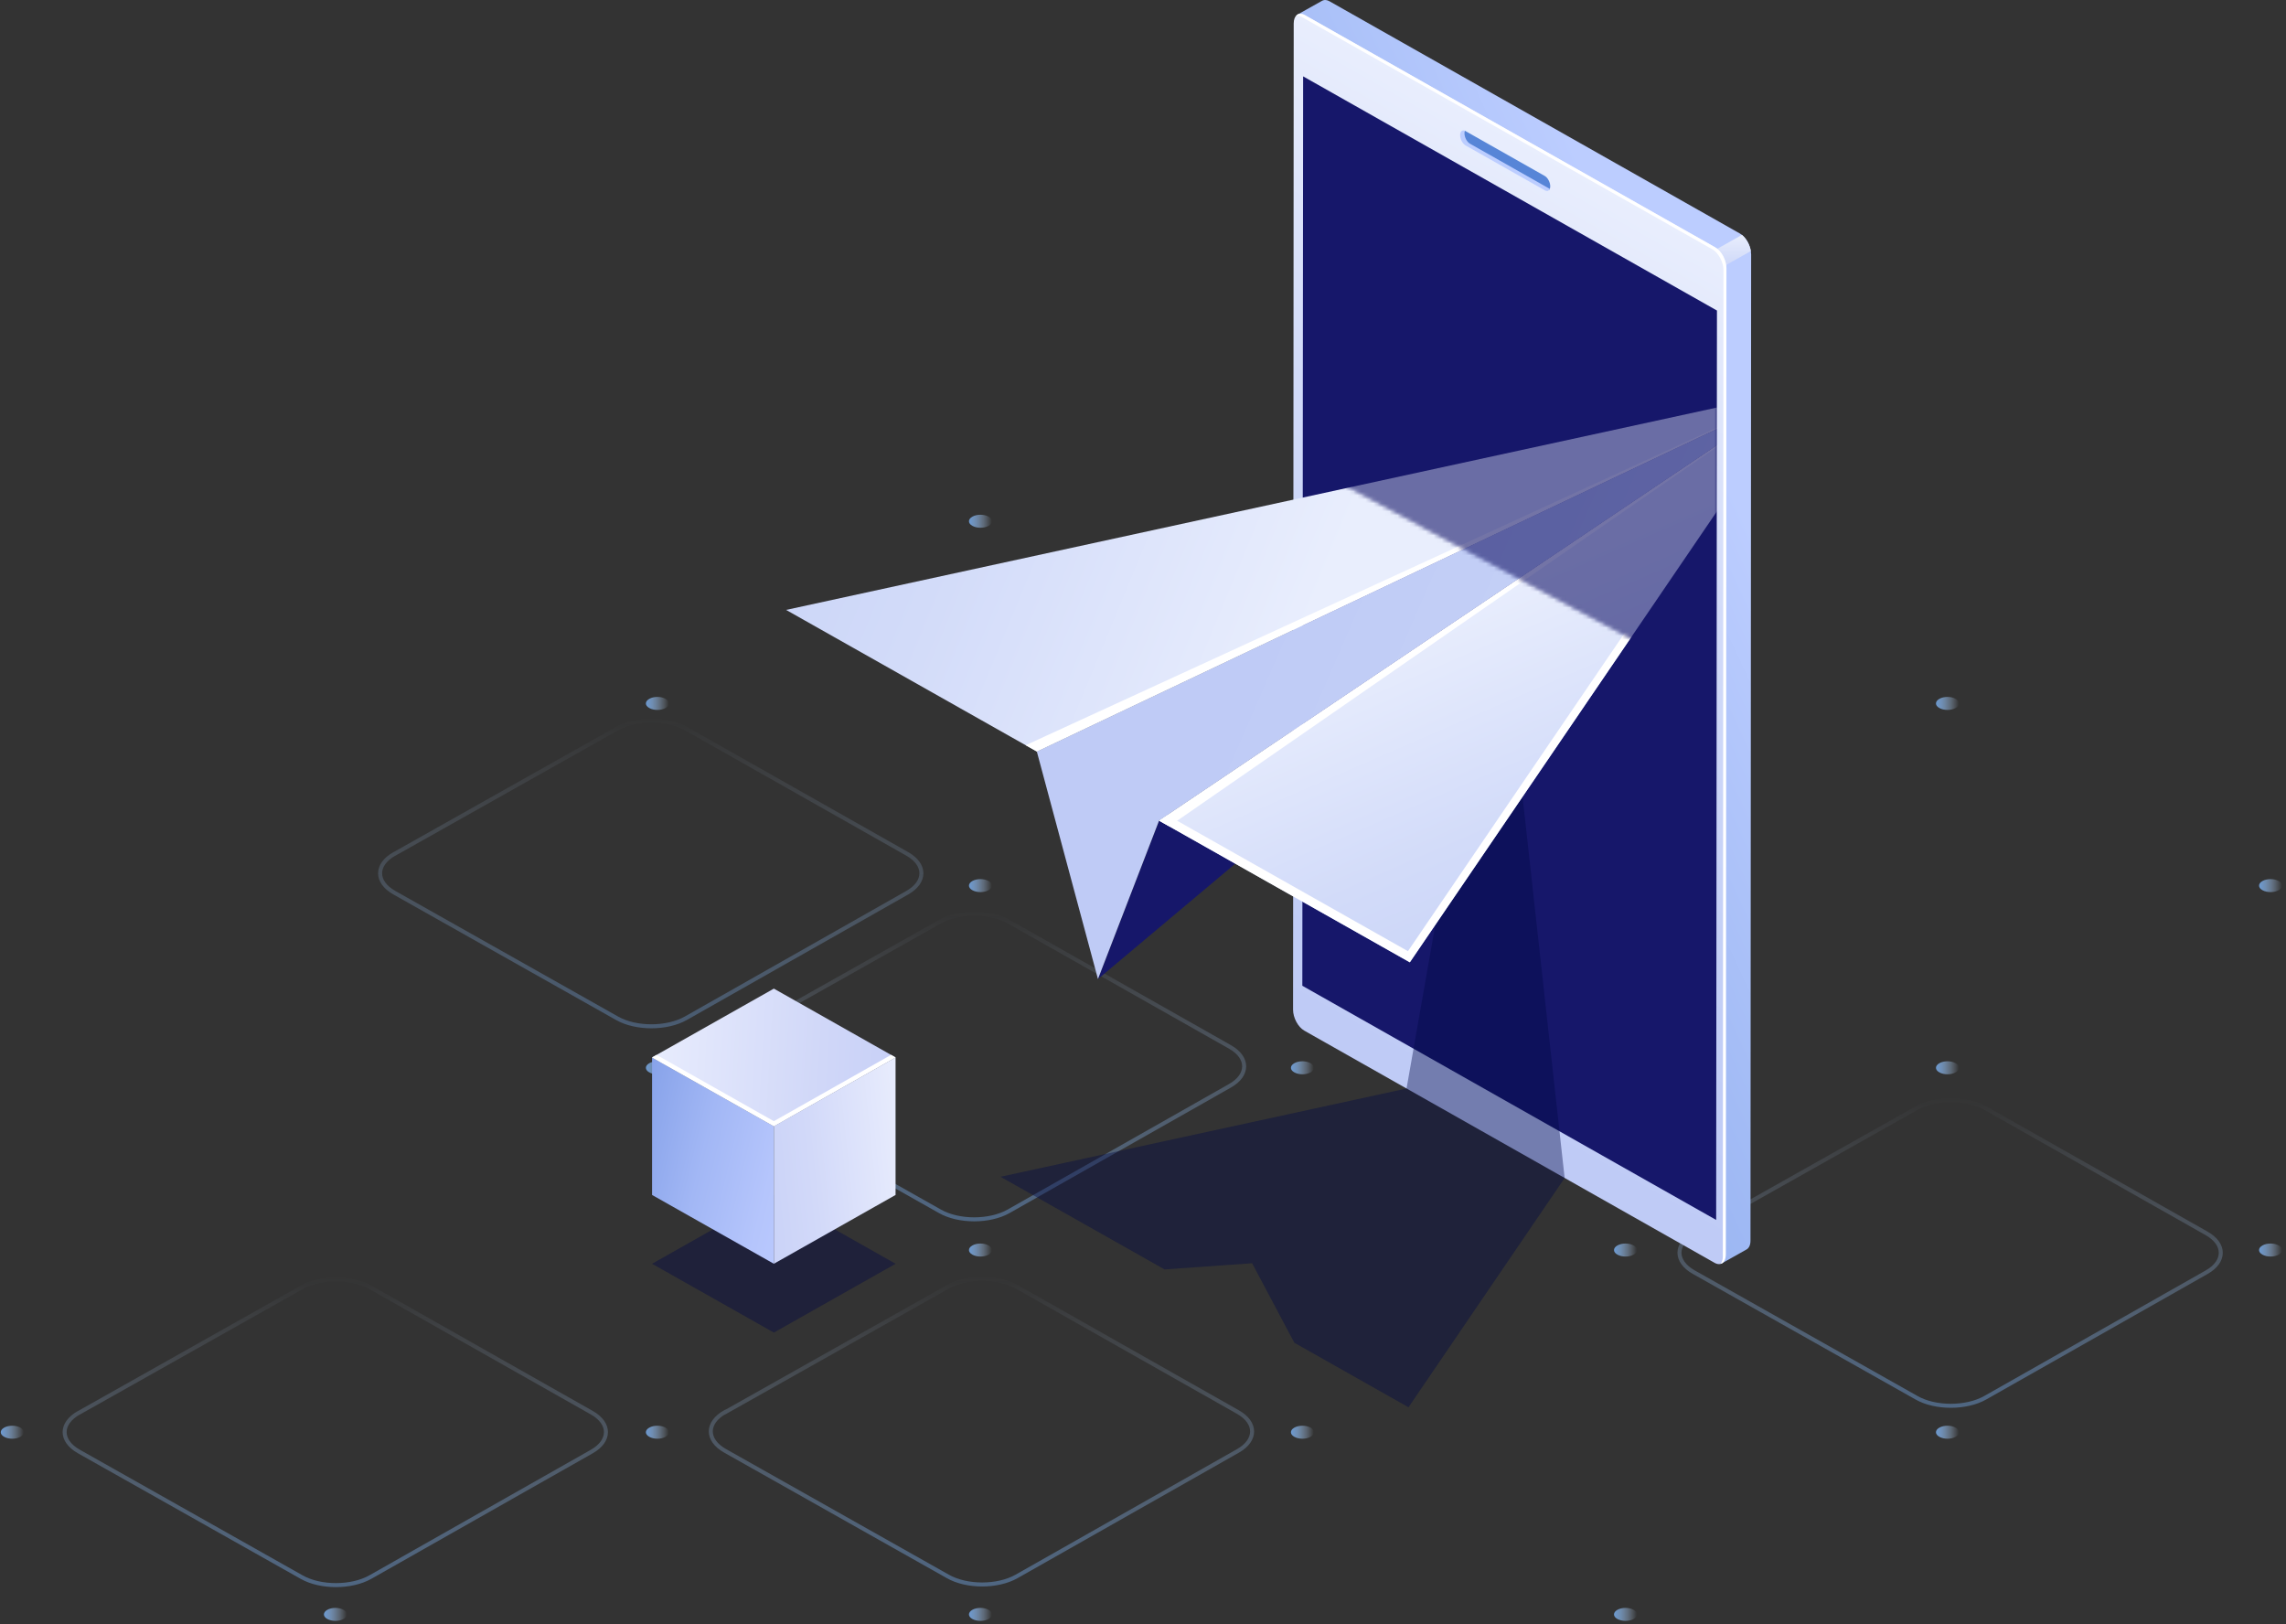 <svg width="570" height="405" viewBox="0 0 570 405" fill="none" xmlns="http://www.w3.org/2000/svg">
<rect x="0" y="0" width="570" height="405" fill="#333333" stroke="none"/>
<path d="M81.614 401.392C80.486 402.031 80.486 403.058 81.614 403.677C82.742 404.297 84.544 404.317 85.672 403.677C86.801 403.038 86.801 402.011 85.672 401.392C84.544 400.752 82.742 400.752 81.614 401.392Z" fill="url(#paint0_linear_2422_9309)"/>
<path d="M242.452 401.392C241.323 402.031 241.323 403.058 242.452 403.677C243.58 404.297 245.382 404.317 246.51 403.677C247.639 403.038 247.639 402.011 246.51 401.392C245.382 400.752 243.58 400.752 242.452 401.392Z" fill="url(#paint1_linear_2422_9309)"/>
<path d="M403.288 401.392C402.159 402.031 402.159 403.058 403.288 403.677C404.416 404.297 406.218 404.317 407.346 403.677C408.475 403.038 408.475 402.011 407.346 401.392C406.218 400.752 404.416 400.752 403.288 401.392Z" fill="url(#paint2_linear_2422_9309)"/>
<path d="M1.036 355.967C-0.093 356.606 -0.093 357.633 1.036 358.253C2.164 358.892 3.966 358.892 5.094 358.253C6.223 357.614 6.223 356.587 5.094 355.967C3.966 355.328 2.164 355.328 1.036 355.967Z" fill="url(#paint3_linear_2422_9309)"/>
<path d="M161.895 355.967C160.767 356.606 160.767 357.633 161.895 358.253C163.024 358.892 164.825 358.892 165.954 358.253C167.082 357.614 167.082 356.587 165.954 355.967C164.825 355.328 163.024 355.328 161.895 355.967Z" fill="url(#paint4_linear_2422_9309)"/>
<path d="M322.731 355.967C321.603 356.606 321.603 357.633 322.731 358.253C323.86 358.892 325.661 358.892 326.79 358.253C327.918 357.614 327.918 356.587 326.79 355.967C325.661 355.328 323.86 355.328 322.731 355.967Z" fill="url(#paint5_linear_2422_9309)"/>
<path d="M483.569 355.967C482.441 356.606 482.441 357.633 483.569 358.253C484.697 358.892 486.499 358.892 487.628 358.253C488.756 357.614 488.756 356.587 487.628 355.967C486.499 355.328 484.697 355.328 483.569 355.967Z" fill="url(#paint6_linear_2422_9309)"/>
<path d="M81.614 310.543C80.486 311.182 80.486 312.209 81.614 312.829C82.742 313.468 84.544 313.468 85.672 312.829C86.801 312.189 86.801 311.163 85.672 310.543C84.544 309.904 82.742 309.904 81.614 310.543Z" fill="url(#paint7_linear_2422_9309)"/>
<path d="M242.452 310.543C241.323 311.182 241.323 312.209 242.452 312.829C243.58 313.468 245.382 313.468 246.51 312.829C247.639 312.189 247.639 311.163 246.51 310.543C245.382 309.904 243.58 309.904 242.452 310.543Z" fill="url(#paint8_linear_2422_9309)"/>
<path d="M403.288 310.543C402.159 311.182 402.159 312.209 403.288 312.829C404.416 313.468 406.218 313.468 407.346 312.829C408.475 312.189 408.475 311.163 407.346 310.543C406.218 309.904 404.416 309.904 403.288 310.543Z" fill="url(#paint9_linear_2422_9309)"/>
<path d="M564.128 310.543C562.999 311.182 562.999 312.209 564.128 312.829C565.256 313.468 567.058 313.468 568.186 312.829C569.315 312.189 569.315 311.163 568.186 310.543C567.058 309.904 565.256 309.904 564.128 310.543Z" fill="url(#paint10_linear_2422_9309)"/>
<path d="M161.895 265.099C160.767 265.738 160.767 266.765 161.895 267.385C163.024 268.024 164.825 268.024 165.954 267.385C167.082 266.746 167.082 265.719 165.954 265.099C164.825 264.46 163.024 264.46 161.895 265.099Z" fill="url(#paint11_linear_2422_9309)"/>
<path d="M322.731 265.099C321.603 265.738 321.603 266.765 322.731 267.385C323.86 268.024 325.661 268.024 326.79 267.385C327.918 266.746 327.918 265.719 326.79 265.099C325.661 264.46 323.86 264.46 322.731 265.099Z" fill="url(#paint12_linear_2422_9309)"/>
<path d="M483.569 265.099C482.441 265.738 482.441 266.765 483.569 267.385C484.697 268.024 486.499 268.024 487.628 267.385C488.756 266.746 488.756 265.719 487.628 265.099C486.499 264.46 484.697 264.46 483.569 265.099Z" fill="url(#paint13_linear_2422_9309)"/>
<path d="M81.614 219.675C80.486 220.314 80.486 221.341 81.614 221.961C82.742 222.6 84.544 222.6 85.672 221.961C86.801 221.321 86.801 220.295 85.672 219.675C84.544 219.036 82.742 219.036 81.614 219.675Z" fill="url(#paint14_linear_2422_9309)"/>
<path d="M242.452 219.675C241.323 220.314 241.323 221.341 242.452 221.961C243.58 222.6 245.382 222.6 246.51 221.961C247.639 221.321 247.639 220.295 246.51 219.675C245.382 219.036 243.58 219.036 242.452 219.675Z" fill="url(#paint15_linear_2422_9309)"/>
<path d="M403.288 219.675C402.159 220.314 402.159 221.341 403.288 221.961C404.416 222.6 406.218 222.6 407.346 221.961C408.475 221.321 408.475 220.295 407.346 219.675C406.218 219.036 404.416 219.036 403.288 219.675Z" fill="url(#paint16_linear_2422_9309)"/>
<path d="M564.128 219.675C562.999 220.314 562.999 221.341 564.128 221.961C565.256 222.6 567.058 222.6 568.186 221.961C569.315 221.321 569.315 220.295 568.186 219.675C567.058 219.036 565.256 219.036 564.128 219.675Z" fill="url(#paint17_linear_2422_9309)"/>
<path d="M161.895 174.25C160.767 174.89 160.767 175.916 161.895 176.536C163.024 177.175 164.825 177.175 165.954 176.536C167.082 175.897 167.082 174.87 165.954 174.25C164.825 173.611 163.024 173.611 161.895 174.25Z" fill="url(#paint18_linear_2422_9309)"/>
<path d="M322.731 174.25C321.603 174.89 321.603 175.916 322.731 176.536C323.86 177.175 325.661 177.175 326.79 176.536C327.918 175.897 327.918 174.87 326.79 174.25C325.661 173.611 323.86 173.611 322.731 174.25Z" fill="url(#paint19_linear_2422_9309)"/>
<path d="M483.569 174.25C482.441 174.89 482.441 175.916 483.569 176.536C484.697 177.175 486.499 177.175 487.628 176.536C488.756 175.897 488.756 174.87 487.628 174.25C486.499 173.611 484.697 173.611 483.569 174.25Z" fill="url(#paint20_linear_2422_9309)"/>
<path d="M242.452 128.826C241.323 129.465 241.323 130.492 242.452 131.112C243.58 131.751 245.382 131.751 246.51 131.112C247.639 130.473 247.639 129.446 246.51 128.826C245.382 128.187 243.58 128.187 242.452 128.826Z" fill="url(#paint21_linear_2422_9309)"/>
<path opacity="0.5" d="M19.706 352.248L75.239 320.984C79.97 318.311 87.652 318.33 92.383 321.003L147.54 352.229C152.272 354.902 152.272 359.26 147.54 361.933L92.364 393.217C87.632 395.89 79.951 395.91 75.219 393.237L19.666 361.914C14.934 359.241 14.934 354.921 19.666 352.248H19.706Z" stroke="url(#paint22_linear_2422_9309)" stroke-miterlimit="10"/>
<path opacity="0.4" d="M98.362 212.914L153.895 181.65C158.627 178.977 166.308 178.996 171.04 181.669L226.197 212.895C230.928 215.568 230.928 219.927 226.197 222.6L171.02 253.884C166.288 256.557 158.607 256.576 153.875 253.903L98.322 222.58C93.591 219.907 93.591 215.588 98.322 212.914H98.362Z" stroke="url(#paint23_linear_2422_9309)" stroke-miterlimit="10"/>
<path opacity="0.5" d="M422.354 307.56L477.887 276.295C482.619 273.622 490.3 273.642 495.032 276.295L550.189 307.521C554.92 310.194 554.92 314.553 550.189 317.226L495.012 348.509C490.28 351.183 482.599 351.202 477.867 348.509L422.314 317.187C417.583 314.514 417.583 310.194 422.314 307.521L422.354 307.56Z" stroke="url(#paint24_linear_2422_9309)" stroke-miterlimit="10"/>
<path opacity="0.5" d="M178.84 261.07L234.373 229.806C239.105 227.132 246.787 227.152 251.518 229.806L306.675 261.031C311.407 263.704 311.407 268.063 306.675 270.736L251.498 302.02C246.767 304.693 239.085 304.712 234.354 302.02L178.801 270.697C174.069 268.024 174.069 263.704 178.801 261.031L178.84 261.07Z" stroke="url(#paint25_linear_2422_9309)" stroke-miterlimit="10"/>
<path opacity="0.5" d="M180.821 352.112L236.354 320.848C241.085 318.175 248.767 318.194 253.499 320.848L308.656 352.074C313.387 354.747 313.387 359.105 308.656 361.778L253.479 393.062C248.747 395.735 241.066 395.755 236.334 393.062L180.781 361.74C176.049 359.067 176.049 354.747 180.781 352.074L180.821 352.112Z" stroke="url(#paint26_linear_2422_9309)" stroke-miterlimit="10"/>
<path d="M323.518 3.631L329.748 0.149C330.235 -0.08 330.831 -0.063 331.517 0.326L433.855 58.237C435.39 59.103 436.636 61.436 436.636 63.45L436.473 309.357C436.473 310.47 436.076 311.23 435.48 311.548L429.25 315.047L428.997 302.376L336.989 250.314C335.454 249.448 334.208 247.116 334.208 245.101L334.371 9.622C334.136 10.364 333.955 10.894 333.919 10.912C333.829 10.965 323.518 3.631 323.518 3.631Z" fill="url(#paint27_linear_2422_9309)"/>
<path d="M436.561 62.602L411.279 76.864L406.602 74.213L434.339 58.573C435.441 59.457 436.308 61.047 436.561 62.602Z" fill="url(#paint28_linear_2422_9309)"/>
<path d="M325.179 256.959L427.516 314.87C429.051 315.736 430.297 314.817 430.297 312.803L430.46 66.897C430.46 64.882 429.214 62.549 427.679 61.683L325.36 3.772C323.825 2.906 322.579 3.825 322.579 5.84L322.416 251.746C322.416 253.76 323.662 256.093 325.197 256.959H325.179Z" fill="url(#paint29_linear_2422_9309)"/>
<path d="M427.697 61.683L325.36 3.772C324.439 3.26 323.644 3.383 323.139 3.984C323.572 3.878 324.078 3.949 324.619 4.249L426.957 62.16C428.492 63.026 429.738 65.359 429.738 67.374L429.575 313.28C429.575 314.093 429.358 314.711 429.015 315.135C429.792 314.923 430.315 314.093 430.315 312.803L430.478 66.897C430.478 64.882 429.232 62.549 427.697 61.683Z" fill="white"/>
<path d="M324.729 245.79L427.914 304.179L428.113 77.429L324.927 19.041L324.729 245.79Z" fill="#16176A"/>
<path d="M365.648 36.112L385.17 47.192C385.747 47.51 386.217 47.616 386.434 47.086C386.506 46.91 386.542 46.697 386.542 46.45C386.542 45.46 385.928 44.294 385.17 43.87L365.45 32.701C365.45 32.701 365.341 32.595 365.269 32.613C364.655 32.79 364.547 32.896 364.547 33.815L364.637 34.08C364.637 35.069 364.89 35.688 365.667 36.112H365.648Z" fill="#5785D7"/>
<path d="M365.268 32.613C365.196 32.79 365.16 33.002 365.16 33.249C365.16 34.239 365.774 35.405 366.532 35.829L386.252 46.998C386.252 46.998 386.378 47.051 386.433 47.069C386.216 47.599 385.728 47.775 385.168 47.44L365.449 36.271C364.69 35.847 364.076 34.681 364.076 33.691C364.076 32.772 364.6 32.33 365.286 32.595L365.268 32.613Z" fill="#BCCDFF"/>
<path opacity="0.4" d="M373.412 142.25L350.712 271.415L249.477 293.416L288.555 315.489L290.361 316.514L312.212 314.976L322.74 334.804L351.2 350.886L390.134 293.717L373.412 142.25Z" fill="#020844"/>
<g opacity="0.4">
<mask id="mask0_2422_9309" style="mask-type:luminance" maskUnits="userSpaceOnUse" x="332" y="97" width="97" height="74">
<path d="M332.152 119.223L428.043 170.614V97.116L332.152 119.223Z" fill="white"/>
</mask>
<g mask="url(#mask0_2422_9309)">
<path d="M273.771 244.112L448.794 97.116L289.013 204.615L273.771 244.112Z" fill="#16176A"/>
<path d="M448.794 97.116L258.53 187.384L196.012 152.076L448.794 97.116Z" fill="url(#paint30_linear_2422_9309)"/>
<path d="M448.795 97.116L289.014 204.615L351.532 239.941L448.795 97.116Z" fill="url(#paint31_linear_2422_9309)"/>
<path d="M289.01 204.615L448.791 97.116L258.527 187.384L273.769 244.112L289.01 204.615Z" fill="url(#paint32_linear_2422_9309)"/>
<path d="M255.746 185.812L448.791 97.116L258.527 187.384L255.746 185.812Z" fill="white"/>
<path d="M289.012 204.615L448.793 97.116L291.522 206.028L289.012 204.615Z" fill="white"/>
</g>
</g>
<mask id="mask1_2422_9309" style="mask-type:luminance" maskUnits="userSpaceOnUse" x="180" y="119" width="249" height="149">
<path d="M332.149 119.223L428.039 170.614L350.063 267.386L266.777 256.641L180.639 151.581L332.149 119.223Z" fill="white"/>
</mask>
<g mask="url(#mask1_2422_9309)">
<path d="M273.77 244.111L448.792 97.116L289.011 204.614L273.77 244.111Z" fill="#16176A"/>
<path d="M448.792 97.116L258.528 187.384L196.01 152.076L448.792 97.116Z" fill="url(#paint33_linear_2422_9309)"/>
<path d="M448.793 97.116L289.012 204.615L351.53 239.941L448.793 97.116Z" fill="url(#paint34_linear_2422_9309)"/>
<path d="M444.441 100.049L351.061 237.166L291.052 203.254L289.012 204.615L351.53 239.941L448.793 97.116L444.441 100.049Z" fill="white"/>
<path d="M289.008 204.615L448.789 97.116L258.525 187.384L273.767 244.111L289.008 204.615Z" fill="url(#paint35_linear_2422_9309)"/>
<path d="M255.746 185.811L448.791 97.116L258.527 187.384L255.746 185.811Z" fill="white"/>
<path d="M289.01 204.615L448.791 97.116L291.52 206.028L289.01 204.615Z" fill="white"/>
</g>
<path opacity="0.4" d="M192.957 332.264L162.588 315.108L192.957 297.951L223.305 315.108L192.957 332.264Z" fill="#020644"/>
<path d="M192.957 315.108L162.588 297.951V263.66L192.957 280.816V315.108Z" fill="url(#paint36_linear_2422_9309)"/>
<path d="M223.304 297.951L192.957 315.108V280.816L223.304 263.66V297.951Z" fill="url(#paint37_linear_2422_9309)"/>
<path d="M192.957 280.816L162.588 263.66L192.957 246.503L223.305 263.66L192.957 280.816Z" fill="url(#paint38_linear_2422_9309)"/>
<path d="M192.957 279.556L163.701 263.019L162.588 263.66L192.957 280.816L223.305 263.66L222.191 263.019L192.957 279.556Z" fill="white"/>
<defs>
<linearGradient id="paint0_linear_2422_9309" x1="80.763" y1="402.534" x2="86.504" y2="402.534" gradientUnits="userSpaceOnUse">
<stop stop-color="#6B99D1"/>
<stop offset="0.28" stop-color="#83ACDD" stop-opacity="0.74"/>
<stop offset="0.92" stop-color="#C0DBFB" stop-opacity="0.08"/>
<stop offset="1" stop-color="#C8E2FF" stop-opacity="0"/>
</linearGradient>
<linearGradient id="paint1_linear_2422_9309" x1="241.62" y1="45.007" x2="247.342" y2="45.007" gradientUnits="userSpaceOnUse">
<stop stop-color="#6B99D1"/>
<stop offset="0.28" stop-color="#83ACDD" stop-opacity="0.74"/>
<stop offset="0.92" stop-color="#C0DBFB" stop-opacity="0.08"/>
<stop offset="1" stop-color="#C8E2FF" stop-opacity="0"/>
</linearGradient>
<linearGradient id="paint2_linear_2422_9309" x1="402.456" y1="45.007" x2="408.178" y2="45.007" gradientUnits="userSpaceOnUse">
<stop stop-color="#6B99D1"/>
<stop offset="0.28" stop-color="#83ACDD" stop-opacity="0.74"/>
<stop offset="0.92" stop-color="#C0DBFB" stop-opacity="0.08"/>
<stop offset="1" stop-color="#C8E2FF" stop-opacity="0"/>
</linearGradient>
<linearGradient id="paint3_linear_2422_9309" x1="0.204" y1="357.11" x2="5.946" y2="357.11" gradientUnits="userSpaceOnUse">
<stop stop-color="#6B99D1"/>
<stop offset="0.28" stop-color="#83ACDD" stop-opacity="0.74"/>
<stop offset="0.92" stop-color="#C0DBFB" stop-opacity="0.08"/>
<stop offset="1" stop-color="#C8E2FF" stop-opacity="0"/>
</linearGradient>
<linearGradient id="paint4_linear_2422_9309" x1="161.044" y1="357.11" x2="166.785" y2="357.11" gradientUnits="userSpaceOnUse">
<stop stop-color="#6B99D1"/>
<stop offset="0.28" stop-color="#83ACDD" stop-opacity="0.74"/>
<stop offset="0.92" stop-color="#C0DBFB" stop-opacity="0.08"/>
<stop offset="1" stop-color="#C8E2FF" stop-opacity="0"/>
</linearGradient>
<linearGradient id="paint5_linear_2422_9309" x1="321.88" y1="357.11" x2="327.621" y2="357.11" gradientUnits="userSpaceOnUse">
<stop stop-color="#6B99D1"/>
<stop offset="0.28" stop-color="#83ACDD" stop-opacity="0.74"/>
<stop offset="0.92" stop-color="#C0DBFB" stop-opacity="0.08"/>
<stop offset="1" stop-color="#C8E2FF" stop-opacity="0"/>
</linearGradient>
<linearGradient id="paint6_linear_2422_9309" x1="482.718" y1="357.11" x2="488.459" y2="357.11" gradientUnits="userSpaceOnUse">
<stop stop-color="#6B99D1"/>
<stop offset="0.28" stop-color="#83ACDD" stop-opacity="0.74"/>
<stop offset="0.92" stop-color="#C0DBFB" stop-opacity="0.08"/>
<stop offset="1" stop-color="#C8E2FF" stop-opacity="0"/>
</linearGradient>
<linearGradient id="paint7_linear_2422_9309" x1="0.205" y1="311.686" x2="2.185" y2="311.686" gradientUnits="userSpaceOnUse">
<stop stop-color="#6B99D1"/>
<stop offset="0.28" stop-color="#83ACDD" stop-opacity="0.74"/>
<stop offset="0.92" stop-color="#C0DBFB" stop-opacity="0.08"/>
<stop offset="1" stop-color="#C8E2FF" stop-opacity="0"/>
</linearGradient>
<linearGradient id="paint8_linear_2422_9309" x1="241.62" y1="311.686" x2="247.342" y2="311.686" gradientUnits="userSpaceOnUse">
<stop stop-color="#6B99D1"/>
<stop offset="0.28" stop-color="#83ACDD" stop-opacity="0.74"/>
<stop offset="0.92" stop-color="#C0DBFB" stop-opacity="0.08"/>
<stop offset="1" stop-color="#C8E2FF" stop-opacity="0"/>
</linearGradient>
<linearGradient id="paint9_linear_2422_9309" x1="402.456" y1="311.686" x2="408.178" y2="311.686" gradientUnits="userSpaceOnUse">
<stop stop-color="#6B99D1"/>
<stop offset="0.28" stop-color="#83ACDD" stop-opacity="0.74"/>
<stop offset="0.92" stop-color="#C0DBFB" stop-opacity="0.08"/>
<stop offset="1" stop-color="#C8E2FF" stop-opacity="0"/>
</linearGradient>
<linearGradient id="paint10_linear_2422_9309" x1="563.296" y1="311.686" x2="569.018" y2="311.686" gradientUnits="userSpaceOnUse">
<stop stop-color="#6B99D1"/>
<stop offset="0.28" stop-color="#83ACDD" stop-opacity="0.74"/>
<stop offset="0.92" stop-color="#C0DBFB" stop-opacity="0.08"/>
<stop offset="1" stop-color="#C8E2FF" stop-opacity="0"/>
</linearGradient>
<linearGradient id="paint11_linear_2422_9309" x1="161.044" y1="266.261" x2="166.785" y2="266.261" gradientUnits="userSpaceOnUse">
<stop stop-color="#6B99D1"/>
<stop offset="0.28" stop-color="#83ACDD" stop-opacity="0.74"/>
<stop offset="0.92" stop-color="#C0DBFB" stop-opacity="0.08"/>
<stop offset="1" stop-color="#C8E2FF" stop-opacity="0"/>
</linearGradient>
<linearGradient id="paint12_linear_2422_9309" x1="321.88" y1="266.261" x2="327.621" y2="266.261" gradientUnits="userSpaceOnUse">
<stop stop-color="#6B99D1"/>
<stop offset="0.28" stop-color="#83ACDD" stop-opacity="0.74"/>
<stop offset="0.92" stop-color="#C0DBFB" stop-opacity="0.08"/>
<stop offset="1" stop-color="#C8E2FF" stop-opacity="0"/>
</linearGradient>
<linearGradient id="paint13_linear_2422_9309" x1="482.718" y1="266.261" x2="488.459" y2="266.261" gradientUnits="userSpaceOnUse">
<stop stop-color="#6B99D1"/>
<stop offset="0.28" stop-color="#83ACDD" stop-opacity="0.74"/>
<stop offset="0.92" stop-color="#C0DBFB" stop-opacity="0.08"/>
<stop offset="1" stop-color="#C8E2FF" stop-opacity="0"/>
</linearGradient>
<linearGradient id="paint14_linear_2422_9309" x1="0.205" y1="220.818" x2="2.185" y2="220.818" gradientUnits="userSpaceOnUse">
<stop stop-color="#6B99D1"/>
<stop offset="0.28" stop-color="#83ACDD" stop-opacity="0.74"/>
<stop offset="0.92" stop-color="#C0DBFB" stop-opacity="0.08"/>
<stop offset="1" stop-color="#C8E2FF" stop-opacity="0"/>
</linearGradient>
<linearGradient id="paint15_linear_2422_9309" x1="241.62" y1="220.818" x2="247.342" y2="220.818" gradientUnits="userSpaceOnUse">
<stop stop-color="#6B99D1"/>
<stop offset="0.28" stop-color="#83ACDD" stop-opacity="0.74"/>
<stop offset="0.92" stop-color="#C0DBFB" stop-opacity="0.08"/>
<stop offset="1" stop-color="#C8E2FF" stop-opacity="0"/>
</linearGradient>
<linearGradient id="paint16_linear_2422_9309" x1="402.456" y1="220.818" x2="408.178" y2="220.818" gradientUnits="userSpaceOnUse">
<stop stop-color="#6B99D1"/>
<stop offset="0.28" stop-color="#83ACDD" stop-opacity="0.74"/>
<stop offset="0.92" stop-color="#C0DBFB" stop-opacity="0.08"/>
<stop offset="1" stop-color="#C8E2FF" stop-opacity="0"/>
</linearGradient>
<linearGradient id="paint17_linear_2422_9309" x1="563.296" y1="220.818" x2="569.018" y2="220.818" gradientUnits="userSpaceOnUse">
<stop stop-color="#6B99D1"/>
<stop offset="0.28" stop-color="#83ACDD" stop-opacity="0.74"/>
<stop offset="0.92" stop-color="#C0DBFB" stop-opacity="0.08"/>
<stop offset="1" stop-color="#C8E2FF" stop-opacity="0"/>
</linearGradient>
<linearGradient id="paint18_linear_2422_9309" x1="161.044" y1="175.393" x2="166.785" y2="175.393" gradientUnits="userSpaceOnUse">
<stop stop-color="#6B99D1"/>
<stop offset="0.28" stop-color="#83ACDD" stop-opacity="0.74"/>
<stop offset="0.92" stop-color="#C0DBFB" stop-opacity="0.08"/>
<stop offset="1" stop-color="#C8E2FF" stop-opacity="0"/>
</linearGradient>
<linearGradient id="paint19_linear_2422_9309" x1="321.88" y1="175.393" x2="327.621" y2="175.393" gradientUnits="userSpaceOnUse">
<stop stop-color="#6B99D1"/>
<stop offset="0.28" stop-color="#83ACDD" stop-opacity="0.74"/>
<stop offset="0.92" stop-color="#C0DBFB" stop-opacity="0.08"/>
<stop offset="1" stop-color="#C8E2FF" stop-opacity="0"/>
</linearGradient>
<linearGradient id="paint20_linear_2422_9309" x1="482.718" y1="175.393" x2="488.459" y2="175.393" gradientUnits="userSpaceOnUse">
<stop stop-color="#6B99D1"/>
<stop offset="0.28" stop-color="#83ACDD" stop-opacity="0.74"/>
<stop offset="0.92" stop-color="#C0DBFB" stop-opacity="0.08"/>
<stop offset="1" stop-color="#C8E2FF" stop-opacity="0"/>
</linearGradient>
<linearGradient id="paint21_linear_2422_9309" x1="241.62" y1="129.969" x2="247.342" y2="129.969" gradientUnits="userSpaceOnUse">
<stop stop-color="#6B99D1"/>
<stop offset="0.28" stop-color="#83ACDD" stop-opacity="0.74"/>
<stop offset="0.92" stop-color="#C0DBFB" stop-opacity="0.08"/>
<stop offset="1" stop-color="#C8E2FF" stop-opacity="0"/>
</linearGradient>
<linearGradient id="paint22_linear_2422_9309" x1="83.633" y1="396.2" x2="83.633" y2="318.02" gradientUnits="userSpaceOnUse">
<stop stop-color="#6B99D1"/>
<stop offset="0.28" stop-color="#83ACDD" stop-opacity="0.74"/>
<stop offset="0.92" stop-color="#C0DBFB" stop-opacity="0.08"/>
<stop offset="1" stop-color="#C8E2FF" stop-opacity="0"/>
</linearGradient>
<linearGradient id="paint23_linear_2422_9309" x1="162.269" y1="256.867" x2="162.269" y2="178.686" gradientUnits="userSpaceOnUse">
<stop stop-color="#6B99D1"/>
<stop offset="0.28" stop-color="#83ACDD" stop-opacity="0.74"/>
<stop offset="0.92" stop-color="#C0DBFB" stop-opacity="0.08"/>
<stop offset="1" stop-color="#C8E2FF" stop-opacity="0"/>
</linearGradient>
<linearGradient id="paint24_linear_2422_9309" x1="486.281" y1="351.493" x2="486.281" y2="273.332" gradientUnits="userSpaceOnUse">
<stop stop-color="#6B99D1"/>
<stop offset="0.28" stop-color="#83ACDD" stop-opacity="0.74"/>
<stop offset="0.92" stop-color="#C0DBFB" stop-opacity="0.08"/>
<stop offset="1" stop-color="#C8E2FF" stop-opacity="0"/>
</linearGradient>
<linearGradient id="paint25_linear_2422_9309" x1="242.768" y1="305.003" x2="242.768" y2="226.842" gradientUnits="userSpaceOnUse">
<stop stop-color="#6B99D1"/>
<stop offset="0.28" stop-color="#83ACDD" stop-opacity="0.74"/>
<stop offset="0.92" stop-color="#C0DBFB" stop-opacity="0.08"/>
<stop offset="1" stop-color="#C8E2FF" stop-opacity="0"/>
</linearGradient>
<linearGradient id="paint26_linear_2422_9309" x1="244.748" y1="396.045" x2="244.748" y2="317.884" gradientUnits="userSpaceOnUse">
<stop stop-color="#6B99D1"/>
<stop offset="0.28" stop-color="#83ACDD" stop-opacity="0.74"/>
<stop offset="0.92" stop-color="#C0DBFB" stop-opacity="0.08"/>
<stop offset="1" stop-color="#C8E2FF" stop-opacity="0"/>
</linearGradient>
<linearGradient id="paint27_linear_2422_9309" x1="40.786" y1="307.572" x2="433.819" y2="125.885" gradientUnits="userSpaceOnUse">
<stop stop-color="#5785D7"/>
<stop offset="0.18" stop-color="#5B88D8"/>
<stop offset="0.39" stop-color="#6A92DE"/>
<stop offset="0.61" stop-color="#81A3E8"/>
<stop offset="0.85" stop-color="#A2BBF5"/>
<stop offset="1" stop-color="#BCCDFF"/>
</linearGradient>
<linearGradient id="paint28_linear_2422_9309" x1="421.583" y1="76.889" x2="421.596" y2="58.581" gradientUnits="userSpaceOnUse">
<stop stop-color="#BFCBF6"/>
<stop offset="0.29" stop-color="#C3CFF6"/>
<stop offset="0.64" stop-color="#D2DBF9"/>
<stop offset="1" stop-color="#E9EEFD"/>
</linearGradient>
<linearGradient id="paint29_linear_2422_9309" x1="-3826.03" y1="-2092.3" x2="-3717.46" y2="-2284.16" gradientUnits="userSpaceOnUse">
<stop stop-color="#BFCBF6"/>
<stop offset="0.29" stop-color="#C3CFF6"/>
<stop offset="0.64" stop-color="#D2DBF9"/>
<stop offset="1" stop-color="#E9EEFD"/>
</linearGradient>
<linearGradient id="paint30_linear_2422_9309" x1="100.609" y1="42.12" x2="333.506" y2="138.347" gradientUnits="userSpaceOnUse">
<stop stop-color="#BFCBF6"/>
<stop offset="0.29" stop-color="#C3CFF6"/>
<stop offset="0.64" stop-color="#D2DBF9"/>
<stop offset="1" stop-color="#E9EEFD"/>
</linearGradient>
<linearGradient id="paint31_linear_2422_9309" x1="432.235" y1="290.624" x2="369.767" y2="146.691" gradientUnits="userSpaceOnUse">
<stop stop-color="#BFCBF6"/>
<stop offset="0.29" stop-color="#C3CFF6"/>
<stop offset="0.64" stop-color="#D2DBF9"/>
<stop offset="1" stop-color="#E9EEFD"/>
</linearGradient>
<linearGradient id="paint32_linear_2422_9309" x1="316.206" y1="151.811" x2="490.064" y2="227.545" gradientUnits="userSpaceOnUse">
<stop stop-color="#BFCBF6"/>
<stop offset="0.29" stop-color="#C3CFF6"/>
<stop offset="0.64" stop-color="#D2DBF9"/>
<stop offset="1" stop-color="#E9EEFD"/>
</linearGradient>
<linearGradient id="paint33_linear_2422_9309" x1="100.607" y1="42.12" x2="333.505" y2="138.347" gradientUnits="userSpaceOnUse">
<stop stop-color="#BFCBF6"/>
<stop offset="0.29" stop-color="#C3CFF6"/>
<stop offset="0.64" stop-color="#D2DBF9"/>
<stop offset="1" stop-color="#E9EEFD"/>
</linearGradient>
<linearGradient id="paint34_linear_2422_9309" x1="432.233" y1="290.624" x2="369.765" y2="146.691" gradientUnits="userSpaceOnUse">
<stop stop-color="#BFCBF6"/>
<stop offset="0.29" stop-color="#C3CFF6"/>
<stop offset="0.64" stop-color="#D2DBF9"/>
<stop offset="1" stop-color="#E9EEFD"/>
</linearGradient>
<linearGradient id="paint35_linear_2422_9309" x1="316.204" y1="151.811" x2="490.062" y2="227.545" gradientUnits="userSpaceOnUse">
<stop stop-color="#BFCBF6"/>
<stop offset="0.29" stop-color="#C3CFF6"/>
<stop offset="0.64" stop-color="#D2DBF9"/>
<stop offset="1" stop-color="#E9EEFD"/>
</linearGradient>
<linearGradient id="paint36_linear_2422_9309" x1="204.684" y1="293.835" x2="123.528" y2="274.536" gradientUnits="userSpaceOnUse">
<stop stop-color="#BCCBFF"/>
<stop offset="0.15" stop-color="#B5C5FC"/>
<stop offset="0.36" stop-color="#A2B7F5"/>
<stop offset="0.6" stop-color="#84A0E8"/>
<stop offset="0.87" stop-color="#5A80D8"/>
<stop offset="0.89" stop-color="#577ED7"/>
</linearGradient>
<linearGradient id="paint37_linear_2422_9309" x1="227.281" y1="293.822" x2="160.292" y2="300.848" gradientUnits="userSpaceOnUse">
<stop stop-color="#E9EDFD"/>
<stop offset="0.36" stop-color="#D2D9F9"/>
<stop offset="0.71" stop-color="#C3CDF6"/>
<stop offset="1" stop-color="#BFC9F6"/>
</linearGradient>
<linearGradient id="paint38_linear_2422_9309" x1="160.942" y1="260.946" x2="242.748" y2="265.833" gradientUnits="userSpaceOnUse">
<stop stop-color="#E9EDFD"/>
<stop offset="0.54" stop-color="#D0D7F8"/>
<stop offset="1" stop-color="#BFC9F6"/>
</linearGradient>
</defs>
</svg>

